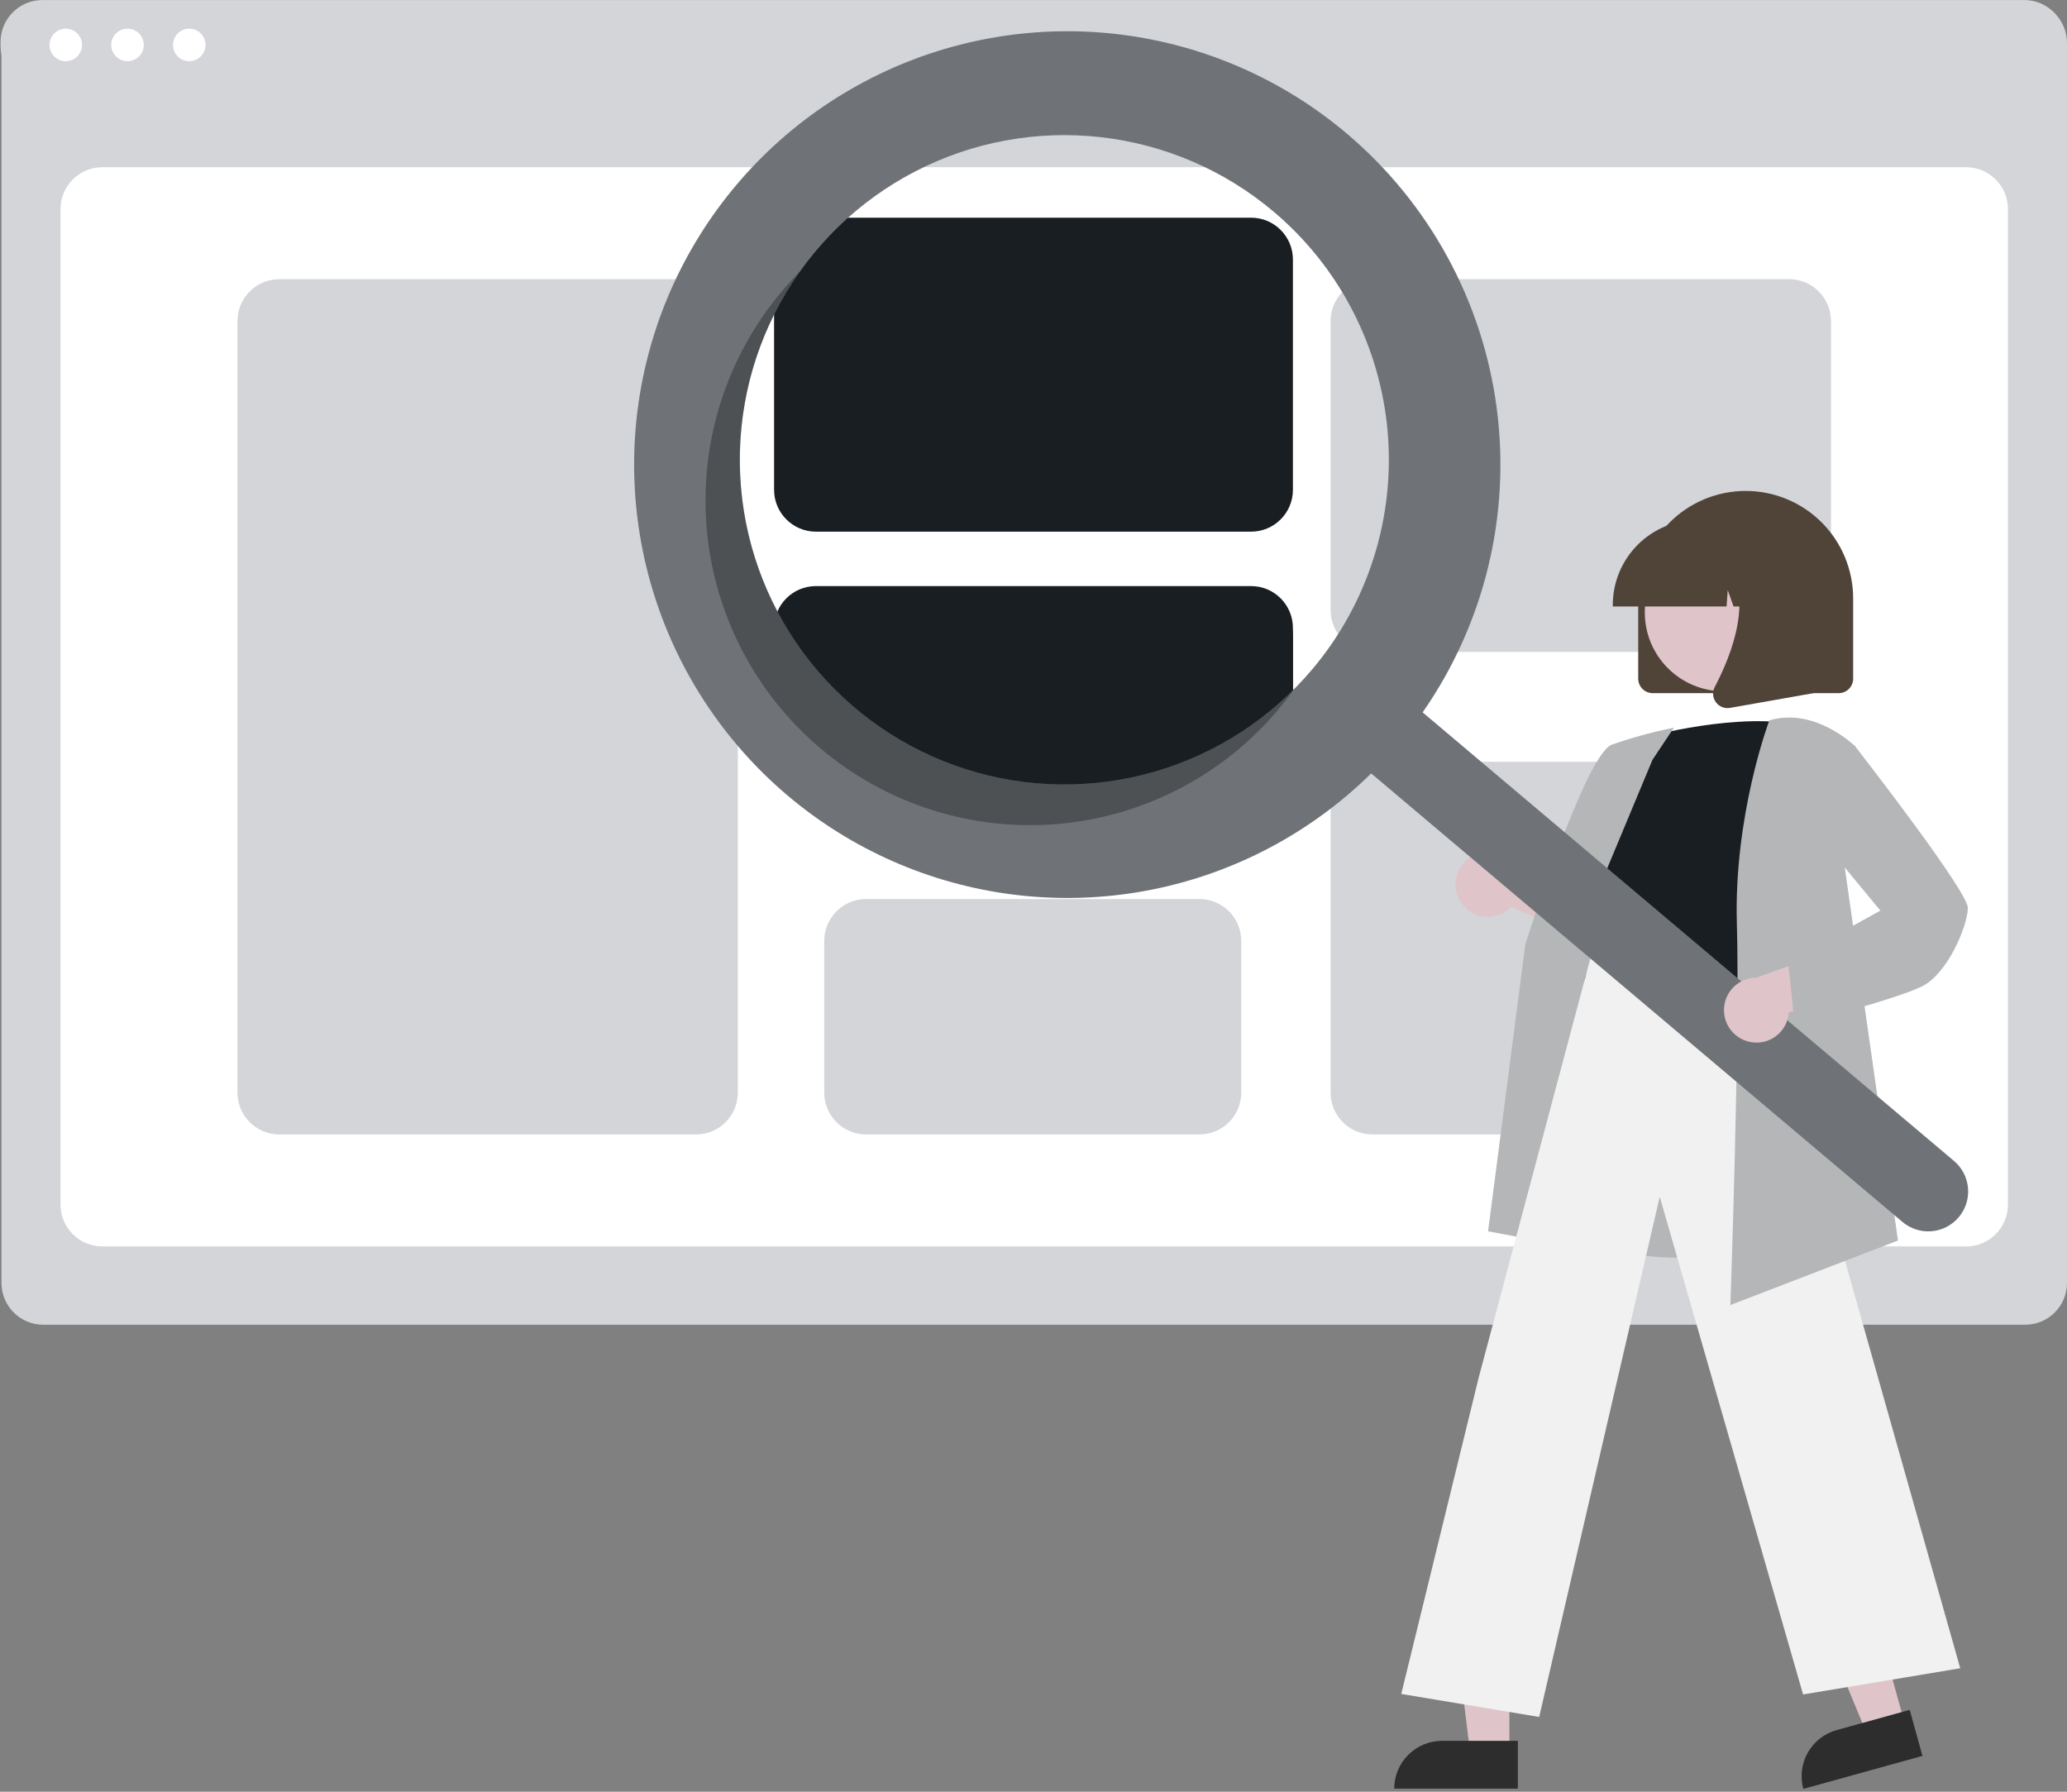 <svg width="345" height="299" viewBox="0 0 345 299" fill="none" xmlns="http://www.w3.org/2000/svg">
<rect x="0" y="0" width="345" height="299" fill="#808080" stroke="none"/>
<g clip-path="url(#clip0_1506_116)">
<path d="M338.016 0.203H7.226C3.369 0.203 0.243 3.331 0.243 7.189V214.084C0.243 217.942 3.369 221.07 7.226 221.07H338.016C341.874 221.07 345 217.942 345 214.084V7.189C345 3.331 341.874 0.203 338.016 0.203Z" fill="#D3D5D8"/>
<path d="M328.158 27.905H17.084C13.227 27.905 10.101 31.033 10.101 34.891V201.017C10.101 204.875 13.227 208.003 17.084 208.003H328.158C332.015 208.003 335.141 204.875 335.141 201.017V34.891C335.141 31.033 332.015 27.905 328.158 27.905Z" fill="white"/>
<path d="M337.869 0.008H7.079C3.222 0.008 0.095 3.136 0.095 6.994V7.673C0.095 11.531 3.222 14.659 7.079 14.659H337.869C341.726 14.659 344.853 11.531 344.853 7.673V6.994C344.853 3.136 341.726 0.008 337.869 0.008Z" fill="#D3D5D8"/>
<path d="M10.979 10.214C12.479 10.214 13.694 8.998 13.694 7.499C13.694 5.999 12.479 4.783 10.979 4.783C9.48 4.783 8.265 5.999 8.265 7.499C8.265 8.998 9.48 10.214 10.979 10.214Z" fill="white"/>
<path d="M21.284 10.214C22.783 10.214 23.998 8.998 23.998 7.499C23.998 5.999 22.783 4.783 21.284 4.783C19.784 4.783 18.569 5.999 18.569 7.499C18.569 8.998 19.784 10.214 21.284 10.214Z" fill="white"/>
<path d="M31.588 10.214C33.087 10.214 34.302 8.998 34.302 7.499C34.302 5.999 33.087 4.783 31.588 4.783C30.088 4.783 28.873 5.999 28.873 7.499C28.873 8.998 30.088 10.214 31.588 10.214Z" fill="white"/>
<path d="M116.171 46.592H46.619C42.762 46.592 39.635 49.72 39.635 53.578V182.33C39.635 186.189 42.762 189.316 46.619 189.316H116.171C120.029 189.316 123.155 186.189 123.155 182.33V53.578C123.155 49.72 120.029 46.592 116.171 46.592Z" fill="#D3D5D8"/>
<path d="M208.816 36.327H136.184C132.327 36.327 129.2 39.455 129.2 43.313V81.736C129.2 85.594 132.327 88.722 136.184 88.722H208.816C212.673 88.722 215.799 85.594 215.799 81.736V43.313C215.799 39.455 212.673 36.327 208.816 36.327Z" fill="#191E23"/>
<path d="M208.816 97.804H136.184C132.327 97.804 129.2 100.931 129.2 104.79V123.652C129.2 127.51 132.327 130.638 136.184 130.638H208.816C212.673 130.638 215.799 127.51 215.799 123.652V104.79C215.799 100.931 212.673 97.804 208.816 97.804Z" fill="#191E23"/>
<path d="M208.816 99.201H142.47C138.612 99.201 135.486 102.329 135.486 106.187V125.049C135.486 128.908 138.612 132.035 142.47 132.035H208.816C212.673 132.035 215.8 128.908 215.8 125.049V106.187C215.8 102.329 212.673 99.201 208.816 99.201Z" fill="#191E23"/>
<path d="M200.189 150.03H144.557C140.699 150.03 137.573 153.158 137.573 157.016V182.331C137.573 186.189 140.699 189.317 144.557 189.317H200.189C204.046 189.317 207.173 186.189 207.173 182.331V157.016C207.173 153.158 204.046 150.03 200.189 150.03Z" fill="#D3D5D8"/>
<path d="M298.623 46.592H229.071C225.214 46.592 222.087 49.72 222.087 53.578V101.804C222.087 105.663 225.214 108.79 229.071 108.79H298.623C302.48 108.79 305.607 105.663 305.607 101.804V53.578C305.607 49.72 302.48 46.592 298.623 46.592Z" fill="#D3D5D8"/>
<path d="M298.623 127.118H229.071C225.214 127.118 222.087 130.246 222.087 134.104V182.33C222.087 186.189 225.214 189.316 229.071 189.316H298.623C302.48 189.316 305.607 186.189 305.607 182.33V134.104C305.607 130.246 302.48 127.118 298.623 127.118Z" fill="#D3D5D8"/>
<path d="M273.433 113.26V99.869C273.433 95.11 275.322 90.546 278.686 87.181C282.05 83.817 286.612 81.926 291.37 81.926C296.127 81.926 300.69 83.817 304.054 87.181C307.418 90.546 309.308 95.11 309.308 99.869V113.26C309.307 113.899 309.053 114.511 308.601 114.963C308.149 115.415 307.537 115.669 306.898 115.67H275.842C275.203 115.669 274.591 115.415 274.139 114.963C273.687 114.511 273.433 113.899 273.433 113.26Z" fill="#504439"/>
<path d="M317.894 287.521L311.567 289.272L301.802 265.696L311.14 263.11L317.894 287.521Z" fill="#DFC5C9"/>
<path d="M306.548 288.716L318.749 285.338L320.876 293.022L300.991 298.527C300.712 297.518 300.635 296.464 300.762 295.424C300.891 294.385 301.222 293.382 301.738 292.471C302.254 291.559 302.944 290.758 303.77 290.114C304.595 289.47 305.539 288.995 306.548 288.716Z" fill="#2D2D2D"/>
<path d="M251.934 292.389H245.369L242.246 267.061H251.935L251.934 292.389Z" fill="#DFC5C9"/>
<path d="M240.68 290.512H253.341V298.486H232.709C232.709 297.438 232.915 296.402 233.316 295.434C233.716 294.467 234.303 293.588 235.044 292.848C235.784 292.107 236.663 291.52 237.63 291.119C238.597 290.718 239.633 290.512 240.68 290.512Z" fill="#2D2D2D"/>
<path d="M244.018 150.837C244.486 151.47 245.088 151.992 245.78 152.367C246.472 152.742 247.239 152.96 248.024 153.007C248.81 153.054 249.596 152.928 250.328 152.638C251.06 152.348 251.719 151.901 252.259 151.329L269.71 159.179L268.123 149.361L251.795 143.411C250.773 142.566 249.478 142.126 248.153 142.173C246.829 142.221 245.567 142.753 244.608 143.668C243.65 144.584 243.061 145.819 242.952 147.14C242.843 148.461 243.222 149.777 244.018 150.837Z" fill="#DFC5C9"/>
<path d="M280.276 209.883C274.793 209.883 269.118 209.066 264.347 206.636C261.814 205.372 259.57 203.598 257.754 201.426C255.938 199.255 254.59 196.731 253.794 194.014C251.308 186.141 254.442 178.406 257.473 170.926C259.351 166.291 261.125 161.913 261.586 157.598L261.746 156.066C262.463 149.184 263.082 143.241 266.51 141.013C268.286 139.857 270.676 139.791 273.814 140.811L303.288 150.388L302.204 206.355L302.025 206.415C301.871 206.466 291.48 209.883 280.276 209.883Z" fill="#B4B6B7"/>
<path d="M273.299 123.386C273.299 123.386 287.756 119.101 299.001 120.708C299.001 120.708 292.575 156.059 294.717 167.843C296.859 179.627 257.503 172.395 265.535 161.147L268.212 147.757C268.212 147.757 262.857 142.4 267.676 135.973L273.299 123.386Z" fill="#191E23"/>
<path d="M266.188 208.822L248.37 205.48L254.591 157.592C255.009 156.256 264.645 125.914 269.022 124.272C272.2 123.153 275.45 122.25 278.749 121.57L279.383 121.442L275.81 126.803L261.586 160.898L266.188 208.822Z" fill="#B4B6B7"/>
<path d="M256.903 286.521L233.882 282.683L246.801 229.911L266.026 157.743L266.215 159.025C266.23 159.12 268.026 168.548 294.675 164.365L294.909 164.328L294.974 164.557L327.183 278.396L300.951 282.769L277.025 199.712L256.903 286.521Z" fill="#F1F1F1"/>
<path d="M288.812 217.783L288.827 217.378C288.843 216.928 290.426 172.187 289.898 154.193C289.367 136.137 295.21 120.501 295.27 120.346L295.317 120.22L295.446 120.183C303.006 118.022 309.566 124.471 309.631 124.536L309.723 124.628L307.57 142.398L316.788 207.016L288.812 217.783Z" fill="#B4B6B7"/>
<path d="M287.684 115.358C294.947 115.358 300.835 109.469 300.835 102.203C300.835 94.938 294.947 89.048 287.684 89.048C280.421 89.048 274.533 94.938 274.533 102.203C274.533 109.469 280.421 115.358 287.684 115.358Z" fill="#DFC5C9"/>
<path d="M269.188 100.94C269.193 97.177 270.689 93.569 273.349 90.908C276.01 88.247 279.616 86.75 283.378 86.746H286.056C289.817 86.75 293.424 88.247 296.085 90.908C298.745 93.569 300.241 97.177 300.245 100.94V101.208H294.587L292.657 95.802L292.271 101.208H289.347L288.374 98.48L288.179 101.208H269.188V100.94Z" fill="#504439"/>
<path d="M286.39 117.175C286.124 116.815 285.966 116.388 285.932 115.942C285.899 115.496 285.993 115.049 286.201 114.654C289.038 109.256 293.011 99.282 287.738 93.13L287.359 92.689H302.666V115.677L288.761 118.131C288.62 118.156 288.477 118.168 288.334 118.169C287.955 118.169 287.581 118.079 287.243 117.906C286.905 117.733 286.613 117.482 286.39 117.175Z" fill="#504439"/>
<path d="M224.761 22.261C214.05 13.22 200.942 7.488 187.034 5.763C173.125 4.037 159.015 6.393 146.421 12.543C133.827 18.693 123.291 28.373 116.096 40.403C108.9 52.434 105.356 66.297 105.894 80.307C106.431 94.316 111.027 107.866 119.124 119.309C127.22 130.753 138.467 139.596 151.495 144.762C164.524 149.928 178.773 151.195 192.508 148.408C206.244 145.621 218.873 138.901 228.86 129.065L317.541 203.917C318.89 205.057 320.637 205.616 322.398 205.468C324.158 205.321 325.788 204.48 326.929 203.13C328.07 201.78 328.628 200.032 328.481 198.271C328.333 196.51 327.493 194.88 326.143 193.738L326.133 193.73L237.452 118.878C247.754 104.088 252.164 85.983 249.816 68.111C247.468 50.238 238.533 33.887 224.761 22.261ZM219.044 111.671C212.135 119.861 202.954 125.818 192.661 128.788C182.368 131.758 171.425 131.609 161.217 128.358C151.009 125.108 141.994 118.903 135.311 110.527C128.629 102.151 124.579 91.981 123.675 81.303C122.771 70.626 125.052 59.919 130.231 50.538C135.409 41.157 143.252 33.523 152.768 28.601C162.284 23.678 173.046 21.69 183.692 22.886C194.338 24.081 204.39 28.409 212.577 35.319C218.014 39.908 222.493 45.523 225.761 51.843C229.028 58.163 231.018 65.065 231.619 72.155C232.219 79.246 231.418 86.384 229.26 93.164C227.102 99.944 223.631 106.232 219.044 111.671Z" fill="#6F7377"/>
<path opacity="0.3" d="M142.716 118.139C132.325 109.368 125.611 97.008 123.909 83.514C122.206 70.021 125.639 56.38 133.525 45.301C132.489 46.344 131.488 47.437 130.521 48.579C125.934 54.017 122.462 60.305 120.305 67.085C118.147 73.866 117.346 81.004 117.946 88.094C118.547 95.184 120.538 102.086 123.805 108.407C127.072 114.727 131.551 120.341 136.987 124.93C142.424 129.519 148.71 132.992 155.488 135.15C162.267 137.308 169.403 138.11 176.491 137.509C183.578 136.908 190.478 134.917 196.797 131.649C203.115 128.381 208.728 123.9 213.315 118.461C214.28 117.319 215.188 116.147 216.04 114.949C206.449 124.589 193.584 130.268 180.001 130.859C166.417 131.45 153.108 126.91 142.716 118.139Z" fill="black"/>
<path d="M291.907 173.836C292.671 174.023 293.467 174.04 294.24 173.886C295.012 173.732 295.741 173.411 296.375 172.944C297.009 172.477 297.533 171.878 297.91 171.187C298.288 170.496 298.51 169.73 298.559 168.944L316.997 163.825L309.502 157.289L293.143 163.152C291.817 163.157 290.539 163.646 289.551 164.529C288.563 165.413 287.933 166.629 287.78 167.945C287.628 169.262 287.964 170.589 288.725 171.675C289.485 172.761 290.617 173.529 291.907 173.836Z" fill="#DFC5C9"/>
<path d="M299.57 171.126L298.448 160.464L313.849 151.964L303.808 139.806L305.446 126.148L309.526 124.398L309.653 124.562C311.577 127.036 328.451 148.815 328.451 151.508C328.451 154.273 325.223 162.393 320.806 164.602C316.546 166.733 300.55 170.873 299.871 171.049L299.57 171.126Z" fill="#B4B6B7"/>
</g>
<defs>
<clipPath id="clip0_1506_116">
<rect width="345" height="299" fill="white"/>
</clipPath>
</defs>
</svg>

